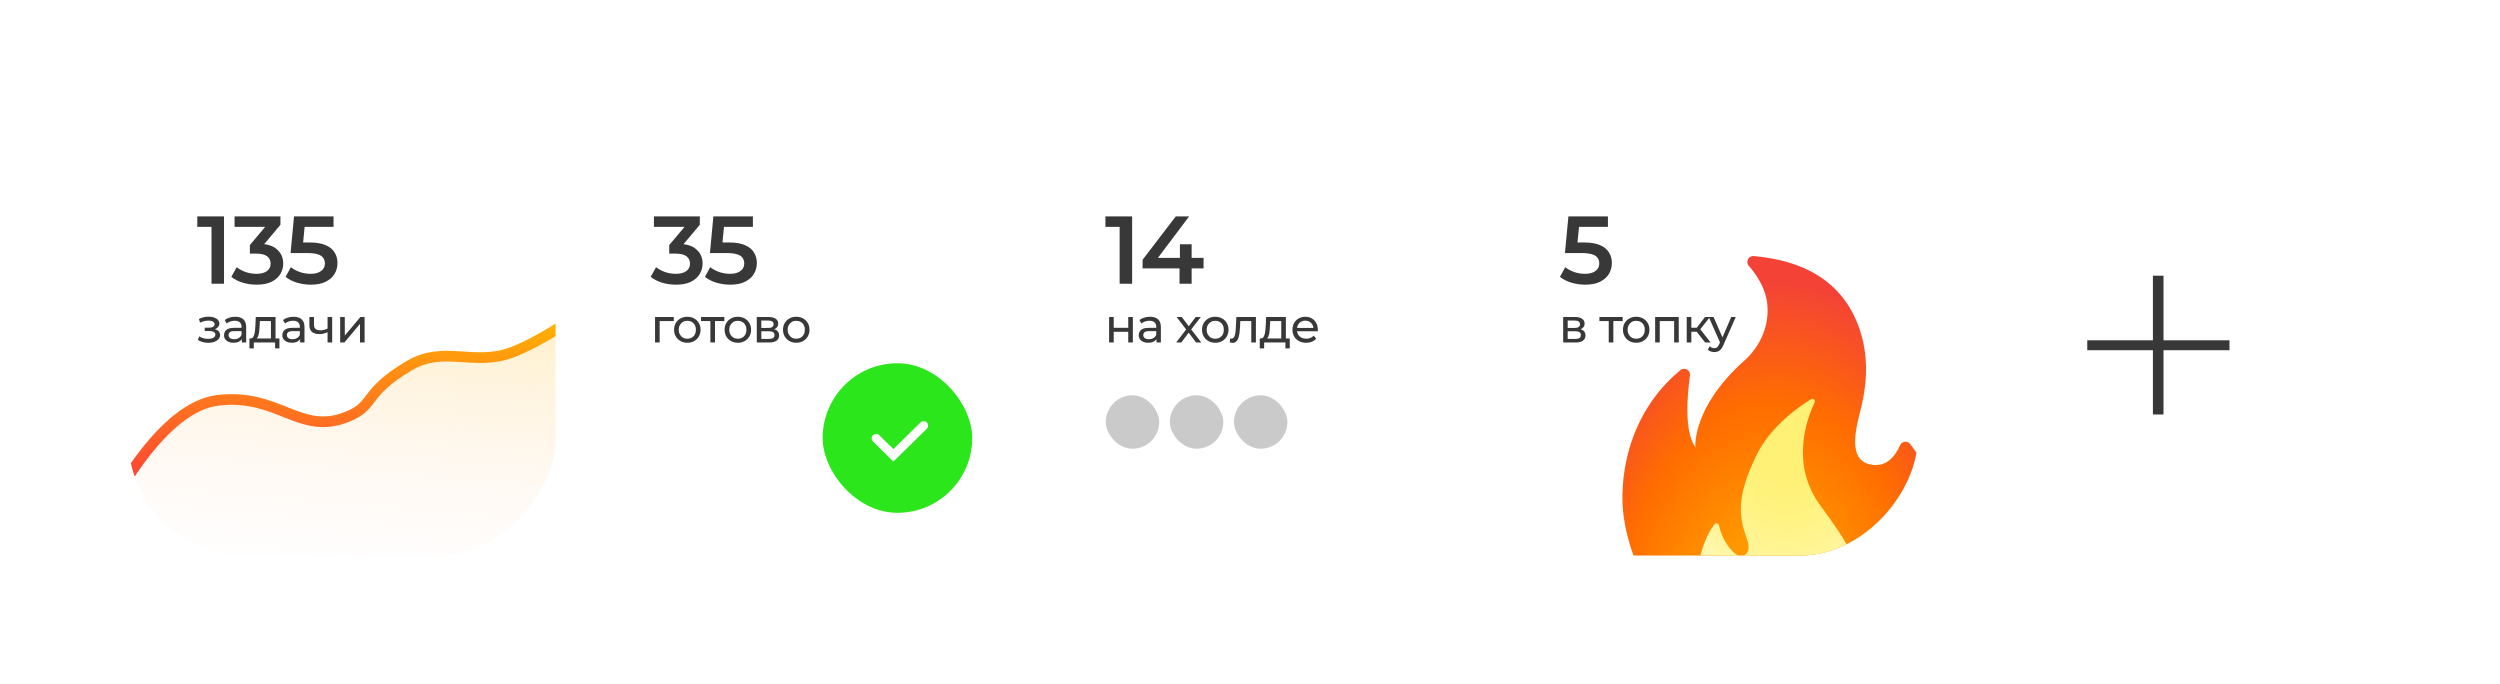 <?xml version="1.0" encoding="UTF-8"?> <svg xmlns="http://www.w3.org/2000/svg" width="468" height="128" viewBox="0 0 468 128" fill="none"><g filter="url(#filter0_d_772_3871)"><g clip-path="url(#clip0_772_3871)"><rect width="80" height="80" rx="22" transform="matrix(-1 8.74228e-08 8.74228e-08 1 100 20)" fill="white"></rect><path opacity="0.34" d="M36.759 70.945C26.429 72.175 17.542 89.392 17.542 89.392L17.542 103.041L104.781 103.041L104.781 54.618C104.781 54.618 97.179 60.053 91.623 62.036C84.579 64.55 79.061 60.636 72.623 64.444C63.772 69.679 66.424 71.847 60.945 74.044C52.106 77.587 48.245 69.578 36.759 70.945Z" fill="url(#paint0_linear_772_3871)"></path><path d="M17.542 89.392C17.542 89.392 26.429 72.175 36.759 70.945C48.245 69.578 52.106 77.587 60.945 74.044C66.424 71.847 63.772 69.679 72.623 64.444C79.061 60.636 84.579 64.55 91.623 62.036C97.179 60.053 104.781 54.618 104.781 54.618" stroke="url(#paint1_linear_772_3871)" stroke-width="2"></path><path d="M35.596 49.112L35.596 37.412L36.622 38.474L32.932 38.474L32.932 36.512L37.936 36.512L37.936 49.112L35.596 49.112ZM44.035 49.292C43.147 49.292 42.277 49.166 41.425 48.914C40.585 48.65 39.877 48.29 39.301 47.834L40.309 46.016C40.765 46.388 41.317 46.688 41.965 46.916C42.613 47.144 43.291 47.258 43.999 47.258C44.839 47.258 45.493 47.09 45.961 46.754C46.429 46.406 46.663 45.938 46.663 45.35C46.663 44.774 46.447 44.318 46.015 43.982C45.583 43.646 44.887 43.478 43.927 43.478L42.775 43.478L42.775 41.876L46.375 37.592L46.681 38.474L39.913 38.474L39.913 36.512L48.499 36.512L48.499 38.078L44.899 42.362L43.675 41.642L44.377 41.642C45.925 41.642 47.083 41.99 47.851 42.686C48.631 43.37 49.021 44.252 49.021 45.332C49.021 46.04 48.841 46.694 48.481 47.294C48.121 47.894 47.569 48.38 46.825 48.752C46.093 49.112 45.163 49.292 44.035 49.292ZM54.192 49.292C53.304 49.292 52.434 49.166 51.582 48.914C50.742 48.65 50.034 48.29 49.458 47.834L50.448 46.016C50.904 46.388 51.456 46.688 52.104 46.916C52.764 47.144 53.448 47.258 54.156 47.258C54.984 47.258 55.632 47.084 56.1 46.736C56.58 46.388 56.82 45.92 56.82 45.332C56.82 44.936 56.718 44.588 56.514 44.288C56.322 43.988 55.974 43.76 55.47 43.604C54.978 43.448 54.3 43.37 53.436 43.37L50.394 43.37L51.042 36.512L58.44 36.512L58.44 38.474L51.906 38.474L53.13 37.358L52.644 42.488L51.42 41.39L53.958 41.39C55.206 41.39 56.208 41.558 56.964 41.894C57.732 42.218 58.29 42.674 58.638 43.262C58.998 43.838 59.178 44.498 59.178 45.242C59.178 45.974 58.998 46.646 58.638 47.258C58.278 47.87 57.726 48.362 56.982 48.734C56.25 49.106 55.32 49.292 54.192 49.292Z" fill="#383838"></path><path d="M35.02 60.175C34.66 60.175 34.306 60.13 33.958 60.04C33.616 59.944 33.31 59.809 33.04 59.635L33.301 58.978C33.529 59.122 33.79 59.236 34.084 59.32C34.378 59.398 34.675 59.437 34.975 59.437C35.251 59.437 35.488 59.404 35.686 59.338C35.89 59.272 36.046 59.182 36.154 59.068C36.262 58.948 36.316 58.81 36.316 58.654C36.316 58.432 36.217 58.261 36.019 58.141C35.821 58.021 35.545 57.961 35.191 57.961H34.327L34.327 57.34H35.137C35.347 57.34 35.53 57.316 35.686 57.268C35.842 57.22 35.962 57.148 36.046 57.052C36.136 56.95 36.181 56.833 36.181 56.701C36.181 56.557 36.13 56.434 36.028 56.332C35.926 56.23 35.782 56.152 35.596 56.098C35.416 56.044 35.203 56.017 34.957 56.017C34.717 56.023 34.471 56.056 34.219 56.116C33.973 56.176 33.721 56.269 33.463 56.395L33.229 55.72C33.517 55.582 33.799 55.477 34.075 55.405C34.357 55.327 34.636 55.285 34.912 55.279C35.326 55.267 35.695 55.315 36.019 55.423C36.343 55.525 36.598 55.675 36.784 55.873C36.976 56.071 37.072 56.305 37.072 56.575C37.072 56.803 37 57.007 36.856 57.187C36.712 57.361 36.52 57.499 36.28 57.601C36.04 57.703 35.764 57.754 35.452 57.754L35.488 57.547C36.022 57.547 36.442 57.652 36.748 57.862C37.054 58.072 37.207 58.357 37.207 58.717C37.207 59.005 37.111 59.26 36.919 59.482C36.727 59.698 36.466 59.869 36.136 59.995C35.812 60.115 35.44 60.175 35.02 60.175ZM41.265 60.112L41.265 59.104L41.22 58.915L41.22 57.196C41.22 56.83 41.112 56.548 40.896 56.35C40.686 56.146 40.368 56.044 39.942 56.044C39.66 56.044 39.384 56.092 39.114 56.188C38.844 56.278 38.616 56.401 38.43 56.557L38.07 55.909C38.316 55.711 38.61 55.561 38.952 55.459C39.3 55.351 39.663 55.297 40.041 55.297C40.695 55.297 41.199 55.456 41.553 55.774C41.907 56.092 42.084 56.578 42.084 57.232L42.084 60.112L41.265 60.112ZM39.699 60.166C39.345 60.166 39.033 60.106 38.763 59.986C38.499 59.866 38.295 59.701 38.151 59.491C38.007 59.275 37.935 59.032 37.935 58.762C37.935 58.504 37.995 58.27 38.115 58.06C38.241 57.85 38.442 57.682 38.718 57.556C39 57.43 39.378 57.367 39.852 57.367L41.364 57.367L41.364 57.988L39.888 57.988C39.456 57.988 39.165 58.06 39.015 58.204C38.865 58.348 38.79 58.522 38.79 58.726C38.79 58.96 38.883 59.149 39.069 59.293C39.255 59.431 39.513 59.5 39.843 59.5C40.167 59.5 40.449 59.428 40.689 59.284C40.935 59.14 41.112 58.93 41.22 58.654L41.391 59.248C41.277 59.53 41.076 59.755 40.788 59.923C40.5 60.085 40.137 60.166 39.699 60.166ZM46.718 59.707L46.718 56.098L44.648 56.098L44.603 57.016C44.591 57.316 44.57 57.607 44.54 57.889C44.516 58.165 44.474 58.42 44.414 58.654C44.36 58.888 44.279 59.08 44.171 59.23C44.063 59.38 43.919 59.473 43.739 59.509L42.884 59.356C43.07 59.362 43.22 59.302 43.334 59.176C43.448 59.044 43.535 58.864 43.595 58.636C43.661 58.408 43.709 58.15 43.739 57.862C43.769 57.568 43.793 57.265 43.811 56.953L43.883 55.342L47.582 55.342L47.582 59.707L46.718 59.707ZM42.695 61.219L42.695 59.356L48.311 59.356L48.311 61.219L47.501 61.219L47.501 60.112L43.514 60.112L43.514 61.219L42.695 61.219ZM52.181 60.112L52.181 59.104L52.136 58.915L52.136 57.196C52.136 56.83 52.029 56.548 51.812 56.35C51.602 56.146 51.285 56.044 50.858 56.044C50.577 56.044 50.3 56.092 50.031 56.188C49.761 56.278 49.532 56.401 49.346 56.557L48.986 55.909C49.233 55.711 49.526 55.561 49.868 55.459C50.217 55.351 50.58 55.297 50.958 55.297C51.611 55.297 52.115 55.456 52.469 55.774C52.824 56.092 53.001 56.578 53.001 57.232L53.001 60.112H52.181ZM50.615 60.166C50.261 60.166 49.95 60.106 49.679 59.986C49.416 59.866 49.212 59.701 49.068 59.491C48.923 59.275 48.852 59.032 48.852 58.762C48.852 58.504 48.911 58.27 49.032 58.06C49.157 57.85 49.358 57.682 49.635 57.556C49.916 57.43 50.294 57.367 50.769 57.367L52.281 57.367V57.988L50.804 57.988C50.373 57.988 50.081 58.06 49.931 58.204C49.782 58.348 49.706 58.522 49.706 58.726C49.706 58.96 49.8 59.149 49.986 59.293C50.172 59.431 50.429 59.5 50.76 59.5C51.084 59.5 51.365 59.428 51.605 59.284C51.852 59.14 52.029 58.93 52.136 58.654L52.307 59.248C52.194 59.53 51.992 59.755 51.705 59.923C51.416 60.085 51.053 60.166 50.615 60.166ZM57.382 58.159C57.13 58.279 56.869 58.375 56.599 58.447C56.335 58.513 56.062 58.546 55.78 58.546C55.204 58.546 54.748 58.411 54.412 58.141C54.082 57.871 53.917 57.454 53.917 56.89L53.917 55.342L54.781 55.342L54.781 56.836C54.781 57.178 54.886 57.43 55.096 57.592C55.312 57.754 55.6 57.835 55.96 57.835C56.188 57.835 56.422 57.805 56.662 57.745C56.908 57.685 57.148 57.601 57.382 57.493V58.159ZM57.319 60.112L57.319 55.342H58.183L58.183 60.112L57.319 60.112ZM59.681 60.112L59.681 55.342L60.545 55.342L60.545 58.816L63.47 55.342H64.253L64.253 60.112L63.389 60.112L63.389 56.638L60.473 60.112L59.681 60.112Z" fill="#383838"></path></g></g><g filter="url(#filter1_d_772_3871)"><g clip-path="url(#clip1_772_3871)"><rect width="80" height="80" rx="22" transform="matrix(-1 8.74228e-08 8.74228e-08 1 185 20)" fill="white"></rect><path d="M122.54 49.292C121.652 49.292 120.782 49.166 119.93 48.914C119.09 48.65 118.382 48.29 117.806 47.834L118.814 46.016C119.27 46.388 119.822 46.688 120.47 46.916C121.118 47.144 121.796 47.258 122.504 47.258C123.344 47.258 123.998 47.09 124.466 46.754C124.934 46.406 125.168 45.938 125.168 45.35C125.168 44.774 124.952 44.318 124.52 43.982C124.088 43.646 123.392 43.478 122.432 43.478L121.28 43.478L121.28 41.876L124.88 37.592L125.186 38.474L118.418 38.474L118.418 36.512L127.004 36.512L127.004 38.078L123.404 42.362L122.18 41.642L122.882 41.642C124.43 41.642 125.588 41.99 126.356 42.686C127.136 43.37 127.526 44.252 127.526 45.332C127.526 46.04 127.346 46.694 126.986 47.294C126.626 47.894 126.074 48.38 125.33 48.752C124.598 49.112 123.668 49.292 122.54 49.292ZM132.696 49.292C131.808 49.292 130.938 49.166 130.086 48.914C129.246 48.65 128.538 48.29 127.962 47.834L128.952 46.016C129.408 46.388 129.96 46.688 130.608 46.916C131.268 47.144 131.952 47.258 132.66 47.258C133.488 47.258 134.136 47.084 134.604 46.736C135.084 46.388 135.324 45.92 135.324 45.332C135.324 44.936 135.222 44.588 135.018 44.288C134.826 43.988 134.478 43.76 133.974 43.604C133.482 43.448 132.804 43.37 131.94 43.37L128.898 43.37L129.546 36.512L136.944 36.512V38.474L130.41 38.474L131.634 37.358L131.148 42.488L129.924 41.39L132.462 41.39C133.71 41.39 134.712 41.558 135.468 41.894C136.236 42.218 136.794 42.674 137.142 43.262C137.502 43.838 137.682 44.498 137.682 45.242C137.682 45.974 137.502 46.646 137.142 47.258C136.782 47.87 136.23 48.362 135.486 48.734C134.754 49.106 133.824 49.292 132.696 49.292Z" fill="#383838"></path><path d="M118.625 60.112L118.625 55.342L122.135 55.342V56.098L119.282 56.098L119.489 55.9L119.489 60.112L118.625 60.112ZM124.671 60.166C124.191 60.166 123.765 60.061 123.393 59.851C123.021 59.641 122.727 59.353 122.511 58.987C122.295 58.615 122.187 58.195 122.187 57.727C122.187 57.253 122.295 56.833 122.511 56.467C122.727 56.101 123.021 55.816 123.393 55.612C123.765 55.402 124.191 55.297 124.671 55.297C125.145 55.297 125.568 55.402 125.94 55.612C126.318 55.816 126.612 56.101 126.822 56.467C127.038 56.827 127.146 57.247 127.146 57.727C127.146 58.201 127.038 58.621 126.822 58.987C126.612 59.353 126.318 59.641 125.94 59.851C125.568 60.061 125.145 60.166 124.671 60.166ZM124.671 59.41C124.977 59.41 125.25 59.341 125.49 59.203C125.736 59.065 125.928 58.87 126.066 58.618C126.204 58.36 126.273 58.063 126.273 57.727C126.273 57.385 126.204 57.091 126.066 56.845C125.928 56.593 125.736 56.398 125.49 56.26C125.25 56.122 124.977 56.053 124.671 56.053C124.365 56.053 124.092 56.122 123.852 56.26C123.612 56.398 123.42 56.593 123.276 56.845C123.132 57.091 123.06 57.385 123.06 57.727C123.06 58.063 123.132 58.36 123.276 58.618C123.42 58.87 123.612 59.065 123.852 59.203C124.092 59.341 124.365 59.41 124.671 59.41ZM128.983 60.112L128.983 55.873L129.199 56.098L127.237 56.098V55.342L131.593 55.342V56.098L129.64 56.098L129.847 55.873L129.847 60.112L128.983 60.112ZM134.129 60.166C133.649 60.166 133.223 60.061 132.851 59.851C132.479 59.641 132.185 59.353 131.969 58.987C131.753 58.615 131.645 58.195 131.645 57.727C131.645 57.253 131.753 56.833 131.969 56.467C132.185 56.101 132.479 55.816 132.851 55.612C133.223 55.402 133.649 55.297 134.129 55.297C134.603 55.297 135.026 55.402 135.398 55.612C135.776 55.816 136.07 56.101 136.28 56.467C136.496 56.827 136.604 57.247 136.604 57.727C136.604 58.201 136.496 58.621 136.28 58.987C136.07 59.353 135.776 59.641 135.398 59.851C135.026 60.061 134.603 60.166 134.129 60.166ZM134.129 59.41C134.435 59.41 134.708 59.341 134.948 59.203C135.194 59.065 135.386 58.87 135.524 58.618C135.662 58.36 135.731 58.063 135.731 57.727C135.731 57.385 135.662 57.091 135.524 56.845C135.386 56.593 135.194 56.398 134.948 56.26C134.708 56.122 134.435 56.053 134.129 56.053C133.823 56.053 133.55 56.122 133.31 56.26C133.07 56.398 132.878 56.593 132.734 56.845C132.59 57.091 132.518 57.385 132.518 57.727C132.518 58.063 132.59 58.36 132.734 58.618C132.878 58.87 133.07 59.065 133.31 59.203C133.55 59.341 133.823 59.41 134.129 59.41ZM137.671 60.112L137.671 55.342L139.885 55.342C140.443 55.342 140.881 55.45 141.199 55.666C141.523 55.876 141.685 56.176 141.685 56.566C141.685 56.956 141.532 57.259 141.226 57.475C140.926 57.685 140.527 57.79 140.029 57.79L140.164 57.556C140.734 57.556 141.157 57.661 141.433 57.871C141.709 58.081 141.847 58.39 141.847 58.798C141.847 59.212 141.691 59.536 141.379 59.77C141.073 59.998 140.602 60.112 139.966 60.112L137.671 60.112ZM138.517 59.446L139.903 59.446C140.263 59.446 140.533 59.392 140.713 59.284C140.893 59.17 140.983 58.99 140.983 58.744C140.983 58.492 140.899 58.309 140.731 58.195C140.569 58.075 140.311 58.015 139.957 58.015L138.517 58.015V59.446ZM138.517 57.394L139.813 57.394C140.143 57.394 140.392 57.334 140.56 57.214C140.734 57.088 140.821 56.914 140.821 56.692C140.821 56.464 140.734 56.293 140.56 56.179C140.392 56.065 140.143 56.008 139.813 56.008L138.517 56.008V57.394ZM145.063 60.166C144.583 60.166 144.157 60.061 143.785 59.851C143.413 59.641 143.119 59.353 142.903 58.987C142.687 58.615 142.579 58.195 142.579 57.727C142.579 57.253 142.687 56.833 142.903 56.467C143.119 56.101 143.413 55.816 143.785 55.612C144.157 55.402 144.583 55.297 145.063 55.297C145.537 55.297 145.96 55.402 146.332 55.612C146.71 55.816 147.004 56.101 147.214 56.467C147.43 56.827 147.538 57.247 147.538 57.727C147.538 58.201 147.43 58.621 147.214 58.987C147.004 59.353 146.71 59.641 146.332 59.851C145.96 60.061 145.537 60.166 145.063 60.166ZM145.063 59.41C145.369 59.41 145.642 59.341 145.882 59.203C146.128 59.065 146.32 58.87 146.458 58.618C146.596 58.36 146.665 58.063 146.665 57.727C146.665 57.385 146.596 57.091 146.458 56.845C146.32 56.593 146.128 56.398 145.882 56.26C145.642 56.122 145.369 56.053 145.063 56.053C144.757 56.053 144.484 56.122 144.244 56.26C144.004 56.398 143.812 56.593 143.668 56.845C143.524 57.091 143.452 57.385 143.452 57.727C143.452 58.063 143.524 58.36 143.668 58.618C143.812 58.87 144.004 59.065 144.244 59.203C144.484 59.341 144.757 59.41 145.063 59.41Z" fill="#383838"></path><rect x="150" y="64" width="28" height="28" rx="14" fill="#2AE61A"></rect><path d="M160.006 78.059L163.242 81.237L168.906 75.675" stroke="white" stroke-width="1.669" stroke-linecap="round"></path></g></g><g filter="url(#filter2_d_772_3871)"><g clip-path="url(#clip2_772_3871)"><rect width="80" height="80" rx="22" transform="matrix(-1 -8.74228e-08 -8.74228e-08 1 270 20)" fill="white"></rect><path d="M205.596 49.112L205.596 37.412L206.622 38.474L202.932 38.474L202.932 36.512L207.936 36.512L207.936 49.112L205.596 49.112ZM209.895 46.25L209.895 44.63L216.105 36.512L218.607 36.512L212.487 44.63L211.317 44.27L221.307 44.27L221.307 46.25L209.895 46.25ZM216.807 49.112L216.807 46.25L216.879 44.27L216.879 41.732L219.075 41.732L219.075 49.112L216.807 49.112Z" fill="#383838"></path><path d="M203.625 60.112L203.625 55.342L204.489 55.342L204.489 57.367L207.207 57.367L207.207 55.342L208.071 55.342L208.071 60.112L207.207 60.112L207.207 58.114L204.489 58.114L204.489 60.112L203.625 60.112ZM212.496 60.112L212.496 59.104L212.451 58.915L212.451 57.196C212.451 56.83 212.343 56.548 212.127 56.35C211.917 56.146 211.599 56.044 211.173 56.044C210.891 56.044 210.615 56.092 210.345 56.188C210.075 56.278 209.847 56.401 209.661 56.557L209.301 55.909C209.547 55.711 209.841 55.561 210.183 55.459C210.531 55.351 210.894 55.297 211.272 55.297C211.926 55.297 212.43 55.456 212.784 55.774C213.138 56.092 213.315 56.578 213.315 57.232L213.315 60.112L212.496 60.112ZM210.93 60.166C210.576 60.166 210.264 60.106 209.994 59.986C209.73 59.866 209.526 59.701 209.382 59.491C209.238 59.275 209.166 59.032 209.166 58.762C209.166 58.504 209.226 58.27 209.346 58.06C209.472 57.85 209.673 57.682 209.949 57.556C210.231 57.43 210.609 57.367 211.083 57.367L212.595 57.367L212.595 57.988L211.119 57.988C210.687 57.988 210.396 58.06 210.246 58.204C210.096 58.348 210.021 58.522 210.021 58.726C210.021 58.96 210.114 59.149 210.3 59.293C210.486 59.431 210.744 59.5 211.074 59.5C211.398 59.5 211.68 59.428 211.92 59.284C212.166 59.14 212.343 58.93 212.451 58.654L212.622 59.248C212.508 59.53 212.307 59.755 212.019 59.923C211.731 60.085 211.368 60.166 210.93 60.166ZM216.171 60.112L218.223 57.448L218.214 57.889L216.261 55.342L217.224 55.342L218.718 57.304L218.349 57.304L219.843 55.342L220.788 55.342L218.808 57.907L218.817 57.448L220.887 60.112L219.906 60.112L218.331 58.024L218.682 58.078L217.134 60.112L216.171 60.112ZM223.501 60.166C223.021 60.166 222.595 60.061 222.223 59.851C221.851 59.641 221.557 59.353 221.341 58.987C221.125 58.615 221.017 58.195 221.017 57.727C221.017 57.253 221.125 56.833 221.341 56.467C221.557 56.101 221.851 55.816 222.223 55.612C222.595 55.402 223.021 55.297 223.501 55.297C223.975 55.297 224.398 55.402 224.77 55.612C225.148 55.816 225.442 56.101 225.652 56.467C225.868 56.827 225.976 57.247 225.976 57.727C225.976 58.201 225.868 58.621 225.652 58.987C225.442 59.353 225.148 59.641 224.77 59.851C224.398 60.061 223.975 60.166 223.501 60.166ZM223.501 59.41C223.807 59.41 224.08 59.341 224.32 59.203C224.566 59.065 224.758 58.87 224.896 58.618C225.034 58.36 225.103 58.063 225.103 57.727C225.103 57.385 225.034 57.091 224.896 56.845C224.758 56.593 224.566 56.398 224.32 56.26C224.08 56.122 223.807 56.053 223.501 56.053C223.195 56.053 222.922 56.122 222.682 56.26C222.442 56.398 222.25 56.593 222.106 56.845C221.962 57.091 221.89 57.385 221.89 57.727C221.89 58.063 221.962 58.36 222.106 58.618C222.25 58.87 222.442 59.065 222.682 59.203C222.922 59.341 223.195 59.41 223.501 59.41ZM226.217 60.103L226.271 59.374C226.313 59.38 226.352 59.386 226.388 59.392C226.424 59.398 226.457 59.401 226.487 59.401C226.679 59.401 226.829 59.335 226.937 59.203C227.051 59.071 227.135 58.897 227.189 58.681C227.243 58.459 227.282 58.21 227.306 57.934C227.33 57.658 227.348 57.382 227.36 57.106L227.441 55.342L231.104 55.342L231.104 60.112L230.24 60.112L230.24 55.846L230.447 56.098L227.999 56.098L228.197 55.837L228.134 57.16C228.116 57.58 228.083 57.973 228.035 58.339C227.987 58.705 227.912 59.026 227.81 59.302C227.714 59.578 227.579 59.794 227.405 59.95C227.237 60.106 227.018 60.184 226.748 60.184C226.67 60.184 226.586 60.175 226.496 60.157C226.412 60.145 226.319 60.127 226.217 60.103ZM235.852 59.707L235.852 56.098L233.782 56.098L233.737 57.016C233.725 57.316 233.704 57.607 233.674 57.889C233.65 58.165 233.608 58.42 233.548 58.654C233.494 58.888 233.413 59.08 233.305 59.23C233.197 59.38 233.053 59.473 232.873 59.509L232.018 59.356C232.204 59.362 232.354 59.302 232.468 59.176C232.582 59.044 232.669 58.864 232.729 58.636C232.795 58.408 232.843 58.15 232.873 57.862C232.903 57.568 232.927 57.265 232.945 56.953L233.017 55.342L236.716 55.342L236.716 59.707L235.852 59.707ZM231.829 61.219L231.829 59.356L237.445 59.356L237.445 61.219L236.635 61.219L236.635 60.112L232.648 60.112L232.648 61.219L231.829 61.219ZM240.515 60.166C240.005 60.166 239.555 60.061 239.165 59.851C238.781 59.641 238.481 59.353 238.265 58.987C238.055 58.621 237.95 58.201 237.95 57.727C237.95 57.253 238.052 56.833 238.256 56.467C238.466 56.101 238.751 55.816 239.111 55.612C239.477 55.402 239.888 55.297 240.344 55.297C240.806 55.297 241.214 55.399 241.568 55.603C241.922 55.807 242.198 56.095 242.396 56.467C242.6 56.833 242.702 57.262 242.702 57.754C242.702 57.79 242.699 57.832 242.693 57.88C242.693 57.928 242.69 57.973 242.684 58.015L238.625 58.015L238.625 57.394L242.234 57.394L241.883 57.61C241.889 57.304 241.826 57.031 241.694 56.791C241.562 56.551 241.379 56.365 241.145 56.233C240.917 56.095 240.65 56.026 240.344 56.026C240.044 56.026 239.777 56.095 239.543 56.233C239.309 56.365 239.126 56.554 238.994 56.8C238.862 57.04 238.796 57.316 238.796 57.628L238.796 57.772C238.796 58.09 238.868 58.375 239.012 58.627C239.162 58.873 239.369 59.065 239.633 59.203C239.897 59.341 240.2 59.41 240.542 59.41C240.824 59.41 241.079 59.362 241.307 59.266C241.541 59.17 241.745 59.026 241.919 58.834L242.396 59.392C242.18 59.644 241.91 59.836 241.586 59.968C241.268 60.1 240.911 60.166 240.515 60.166Z" fill="#383838"></path><rect x="203" y="70" width="10" height="10" rx="5" fill="#CACACA"></rect><rect x="215" y="70" width="10" height="10" rx="5" fill="#CACACA"></rect><rect x="227" y="70" width="10" height="10" rx="5" fill="#CACACA"></rect></g></g><g filter="url(#filter3_d_772_3871)"><g clip-path="url(#clip3_772_3871)"><rect width="80" height="80" rx="22" transform="matrix(-1 8.74228e-08 8.74228e-08 1 355 20)" fill="white"></rect><path d="M292.756 49.292C291.868 49.292 290.998 49.166 290.146 48.914C289.306 48.65 288.598 48.29 288.022 47.834L289.012 46.016C289.468 46.388 290.02 46.688 290.668 46.916C291.328 47.144 292.012 47.258 292.72 47.258C293.548 47.258 294.196 47.084 294.664 46.736C295.144 46.388 295.384 45.92 295.384 45.332C295.384 44.936 295.282 44.588 295.078 44.288C294.886 43.988 294.538 43.76 294.034 43.604C293.542 43.448 292.864 43.37 292 43.37L288.958 43.37L289.606 36.512L297.004 36.512L297.004 38.474L290.47 38.474L291.694 37.358L291.208 42.488L289.984 41.39L292.522 41.39C293.77 41.39 294.772 41.558 295.528 41.894C296.296 42.218 296.854 42.674 297.202 43.262C297.562 43.838 297.742 44.498 297.742 45.242C297.742 45.974 297.562 46.646 297.202 47.258C296.842 47.87 296.29 48.362 295.546 48.734C294.814 49.106 293.884 49.292 292.756 49.292Z" fill="#383838"></path><path d="M288.625 60.112L288.625 55.342L290.839 55.342C291.397 55.342 291.835 55.45 292.153 55.666C292.477 55.876 292.639 56.176 292.639 56.566C292.639 56.956 292.486 57.259 292.18 57.475C291.88 57.685 291.481 57.79 290.983 57.79L291.118 57.556C291.688 57.556 292.111 57.661 292.387 57.871C292.663 58.081 292.801 58.39 292.801 58.798C292.801 59.212 292.645 59.536 292.333 59.77C292.027 59.998 291.556 60.112 290.92 60.112L288.625 60.112ZM289.471 59.446L290.857 59.446C291.217 59.446 291.487 59.392 291.667 59.284C291.847 59.17 291.937 58.99 291.937 58.744C291.937 58.492 291.853 58.309 291.685 58.195C291.523 58.075 291.265 58.015 290.911 58.015L289.471 58.015V59.446ZM289.471 57.394L290.767 57.394C291.097 57.394 291.346 57.334 291.514 57.214C291.688 57.088 291.775 56.914 291.775 56.692C291.775 56.464 291.688 56.293 291.514 56.179C291.346 56.065 291.097 56.008 290.767 56.008L289.471 56.008L289.471 57.394ZM297.155 60.112L297.155 55.873L297.371 56.098L295.409 56.098V55.342L299.765 55.342V56.098L297.812 56.098L298.019 55.873L298.019 60.112L297.155 60.112ZM302.3 60.166C301.82 60.166 301.394 60.061 301.022 59.851C300.65 59.641 300.356 59.353 300.14 58.987C299.924 58.615 299.816 58.195 299.816 57.727C299.816 57.253 299.924 56.833 300.14 56.467C300.356 56.101 300.65 55.816 301.022 55.612C301.394 55.402 301.82 55.297 302.3 55.297C302.774 55.297 303.197 55.402 303.569 55.612C303.947 55.816 304.241 56.101 304.451 56.467C304.667 56.827 304.775 57.247 304.775 57.727C304.775 58.201 304.667 58.621 304.451 58.987C304.241 59.353 303.947 59.641 303.569 59.851C303.197 60.061 302.774 60.166 302.3 60.166ZM302.3 59.41C302.606 59.41 302.879 59.341 303.119 59.203C303.365 59.065 303.557 58.87 303.695 58.618C303.833 58.36 303.902 58.063 303.902 57.727C303.902 57.385 303.833 57.091 303.695 56.845C303.557 56.593 303.365 56.398 303.119 56.26C302.879 56.122 302.606 56.053 302.3 56.053C301.994 56.053 301.721 56.122 301.481 56.26C301.241 56.398 301.049 56.593 300.905 56.845C300.761 57.091 300.689 57.385 300.689 57.727C300.689 58.063 300.761 58.36 300.905 58.618C301.049 58.87 301.241 59.065 301.481 59.203C301.721 59.341 301.994 59.41 302.3 59.41ZM305.843 60.112L305.843 55.342L310.262 55.342L310.262 60.112H309.398L309.398 55.882L309.605 56.098L306.5 56.098L306.707 55.882L306.707 60.112L305.843 60.112ZM315.21 60.112L313.365 57.79L314.076 57.358L316.227 60.112H315.21ZM311.754 60.112L311.754 55.342L312.618 55.342L312.618 60.112L311.754 60.112ZM312.357 58.096V57.358L313.932 57.358V58.096L312.357 58.096ZM314.148 57.826L313.347 57.718L315.174 55.342L316.101 55.342L314.148 57.826ZM316.923 61.912C316.695 61.912 316.473 61.873 316.257 61.795C316.041 61.723 315.855 61.615 315.699 61.471L316.068 60.823C316.188 60.937 316.32 61.024 316.464 61.084C316.608 61.144 316.761 61.174 316.923 61.174C317.133 61.174 317.307 61.12 317.445 61.012C317.583 60.904 317.712 60.712 317.832 60.436L318.129 59.779L318.219 59.671L320.091 55.342L320.937 55.342L318.624 60.589C318.486 60.925 318.33 61.189 318.156 61.381C317.988 61.573 317.802 61.708 317.598 61.786C317.394 61.87 317.169 61.912 316.923 61.912ZM318.057 60.265L315.879 55.342L316.779 55.342L318.633 59.59L318.057 60.265Z" fill="#383838"></path><g clip-path="url(#clip4_772_3871)"><path d="M312.366 66.308C311.834 70.079 311.273 76.77 313.377 79.727C313.377 79.727 312.667 72.315 322.533 63.517C326.506 59.975 327.62 54.958 326.47 51.103C325.816 48.919 324.522 47.08 323.384 45.785C322.72 45.023 323.312 43.846 324.325 43.937C330.454 44.497 340.328 46.667 344.064 57.478C345.703 62.224 345.616 67.045 344.503 71.9C343.797 75.001 341.48 81.859 345.987 82.924C349.204 83.686 350.894 81.18 351.684 79.357C352.013 78.598 353.037 78.452 353.557 79.094C358.748 85.585 358.873 92.95 357.445 99.219C354.683 111.338 341.892 119.657 329.597 119.084C314.237 118.369 302.419 109.011 299.989 92.955C299.011 86.474 300.25 73.797 310.572 65.288C311.338 64.65 312.512 65.304 312.366 66.308Z" fill="url(#paint2_radial_772_3871)"></path><path d="M336.559 90.338C331.237 82.787 334.159 74.589 335.702 71.34C335.91 70.913 335.43 70.478 335.026 70.728C332.513 72.272 327.342 75.939 324.763 81.318C321.272 88.59 321.327 92.232 322.983 96.754C323.98 99.478 322.652 99.984 321.993 100.053C321.353 100.123 320.787 99.672 320.341 99.209C319.061 97.869 318.173 96.161 317.796 94.346C317.714 93.955 317.214 93.826 316.969 94.132C315.113 96.462 314.03 100.288 313.859 103.02C313.328 111.466 319.992 118.643 328.438 119.037C339.083 119.532 347.386 108.121 341.727 97.995C340.086 95.047 338.504 93.094 336.559 90.338Z" fill="url(#paint3_radial_772_3871)"></path></g></g></g><g filter="url(#filter4_d_772_3871)"><rect width="80" height="80" rx="22" transform="matrix(-1 8.74228e-08 8.74228e-08 1 440 20)" fill="white"></rect><path d="M399.024 73.592L399.024 47.608L401.008 47.608L401.008 73.592L399.024 73.592ZM386.736 61.56V59.704L413.36 59.704V61.56L386.736 61.56Z" fill="#383838"></path></g><defs><filter id="filter0_d_772_3871" x="0" y="0" width="128" height="128" filterUnits="userSpaceOnUse" color-interpolation-filters="sRGB"><feFlood flood-opacity="0" result="BackgroundImageFix"></feFlood><feColorMatrix in="SourceAlpha" type="matrix" values="0 0 0 0 0 0 0 0 0 0 0 0 0 0 0 0 0 0 127 0" result="hardAlpha"></feColorMatrix><feOffset dx="4" dy="4"></feOffset><feGaussianBlur stdDeviation="12"></feGaussianBlur><feComposite in2="hardAlpha" operator="out"></feComposite><feColorMatrix type="matrix" values="0 0 0 0 0 0 0 0 0 0 0 0 0 0 0 0 0 0 0.07 0"></feColorMatrix><feBlend mode="normal" in2="BackgroundImageFix" result="effect1_dropShadow_772_3871"></feBlend><feBlend mode="normal" in="SourceGraphic" in2="effect1_dropShadow_772_3871" result="shape"></feBlend></filter><filter id="filter1_d_772_3871" x="85" y="0" width="128" height="128" filterUnits="userSpaceOnUse" color-interpolation-filters="sRGB"><feFlood flood-opacity="0" result="BackgroundImageFix"></feFlood><feColorMatrix in="SourceAlpha" type="matrix" values="0 0 0 0 0 0 0 0 0 0 0 0 0 0 0 0 0 0 127 0" result="hardAlpha"></feColorMatrix><feOffset dx="4" dy="4"></feOffset><feGaussianBlur stdDeviation="12"></feGaussianBlur><feComposite in2="hardAlpha" operator="out"></feComposite><feColorMatrix type="matrix" values="0 0 0 0 0 0 0 0 0 0 0 0 0 0 0 0 0 0 0.07 0"></feColorMatrix><feBlend mode="normal" in2="BackgroundImageFix" result="effect1_dropShadow_772_3871"></feBlend><feBlend mode="normal" in="SourceGraphic" in2="effect1_dropShadow_772_3871" result="shape"></feBlend></filter><filter id="filter2_d_772_3871" x="170" y="0" width="128" height="128" filterUnits="userSpaceOnUse" color-interpolation-filters="sRGB"><feFlood flood-opacity="0" result="BackgroundImageFix"></feFlood><feColorMatrix in="SourceAlpha" type="matrix" values="0 0 0 0 0 0 0 0 0 0 0 0 0 0 0 0 0 0 127 0" result="hardAlpha"></feColorMatrix><feOffset dx="4" dy="4"></feOffset><feGaussianBlur stdDeviation="12"></feGaussianBlur><feComposite in2="hardAlpha" operator="out"></feComposite><feColorMatrix type="matrix" values="0 0 0 0 0 0 0 0 0 0 0 0 0 0 0 0 0 0 0.07 0"></feColorMatrix><feBlend mode="normal" in2="BackgroundImageFix" result="effect1_dropShadow_772_3871"></feBlend><feBlend mode="normal" in="SourceGraphic" in2="effect1_dropShadow_772_3871" result="shape"></feBlend></filter><filter id="filter3_d_772_3871" x="255" y="0" width="128" height="128" filterUnits="userSpaceOnUse" color-interpolation-filters="sRGB"><feFlood flood-opacity="0" result="BackgroundImageFix"></feFlood><feColorMatrix in="SourceAlpha" type="matrix" values="0 0 0 0 0 0 0 0 0 0 0 0 0 0 0 0 0 0 127 0" result="hardAlpha"></feColorMatrix><feOffset dx="4" dy="4"></feOffset><feGaussianBlur stdDeviation="12"></feGaussianBlur><feComposite in2="hardAlpha" operator="out"></feComposite><feColorMatrix type="matrix" values="0 0 0 0 0 0 0 0 0 0 0 0 0 0 0 0 0 0 0.07 0"></feColorMatrix><feBlend mode="normal" in2="BackgroundImageFix" result="effect1_dropShadow_772_3871"></feBlend><feBlend mode="normal" in="SourceGraphic" in2="effect1_dropShadow_772_3871" result="shape"></feBlend></filter><filter id="filter4_d_772_3871" x="340" y="0" width="128" height="128" filterUnits="userSpaceOnUse" color-interpolation-filters="sRGB"><feFlood flood-opacity="0" result="BackgroundImageFix"></feFlood><feColorMatrix in="SourceAlpha" type="matrix" values="0 0 0 0 0 0 0 0 0 0 0 0 0 0 0 0 0 0 127 0" result="hardAlpha"></feColorMatrix><feOffset dx="4" dy="4"></feOffset><feGaussianBlur stdDeviation="12"></feGaussianBlur><feComposite in2="hardAlpha" operator="out"></feComposite><feColorMatrix type="matrix" values="0 0 0 0 0 0 0 0 0 0 0 0 0 0 0 0 0 0 0.07 0"></feColorMatrix><feBlend mode="normal" in2="BackgroundImageFix" result="effect1_dropShadow_772_3871"></feBlend><feBlend mode="normal" in="SourceGraphic" in2="effect1_dropShadow_772_3871" result="shape"></feBlend></filter><linearGradient id="paint0_linear_772_3871" x1="60.279" y1="106.655" x2="64.963" y2="51.252" gradientUnits="userSpaceOnUse"><stop stop-color="#FFD7D7" stop-opacity="0"></stop><stop offset="1" stop-color="#FFD15C"></stop></linearGradient><linearGradient id="paint1_linear_772_3871" x1="59.392" y1="92.93" x2="62.931" y2="51.08" gradientUnits="userSpaceOnUse"><stop stop-color="#FF3939"></stop><stop offset="1" stop-color="#FFB800"></stop></linearGradient><radialGradient id="paint2_radial_772_3871" cx="0" cy="0" r="1" gradientUnits="userSpaceOnUse" gradientTransform="translate(326.546 119.136) rotate(-177.085) scale(44.016 72.221)"><stop offset="0.314" stop-color="#FF9800"></stop><stop offset="0.662" stop-color="#FF6D00"></stop><stop offset="0.972" stop-color="#F44336"></stop></radialGradient><radialGradient id="paint3_radial_772_3871" cx="0" cy="0" r="1" gradientUnits="userSpaceOnUse" gradientTransform="translate(331.052 75.499) rotate(93.245) scale(46.054 34.659)"><stop offset="0.214" stop-color="#FFF176"></stop><stop offset="0.328" stop-color="#FFF27D"></stop><stop offset="0.487" stop-color="#FFF48F"></stop><stop offset="0.672" stop-color="#FFF7AD"></stop><stop offset="0.793" stop-color="#FFF9C4"></stop><stop offset="0.822" stop-color="#FFF8BD" stop-opacity="0.804"></stop><stop offset="0.863" stop-color="#FFF6AB" stop-opacity="0.529"></stop><stop offset="0.91" stop-color="#FFF38D" stop-opacity="0.209"></stop><stop offset="0.941" stop-color="#FFF176" stop-opacity="0"></stop></radialGradient><clipPath id="clip0_772_3871"><rect width="80" height="80" rx="22" transform="matrix(-1 8.74228e-08 8.74228e-08 1 100 20)" fill="white"></rect></clipPath><clipPath id="clip1_772_3871"><rect width="80" height="80" rx="22" transform="matrix(-1 8.74228e-08 8.74228e-08 1 185 20)" fill="white"></rect></clipPath><clipPath id="clip2_772_3871"><rect width="80" height="80" rx="22" transform="matrix(-1 -8.74228e-08 -8.74228e-08 1 270 20)" fill="white"></rect></clipPath><clipPath id="clip3_772_3871"><rect width="80" height="80" rx="22" transform="matrix(-1 8.74228e-08 8.74228e-08 1 355 20)" fill="white"></rect></clipPath><clipPath id="clip4_772_3871"><rect width="79.815" height="79.815" fill="white" transform="translate(291.397 39.907) rotate(2.666)"></rect></clipPath></defs></svg> 